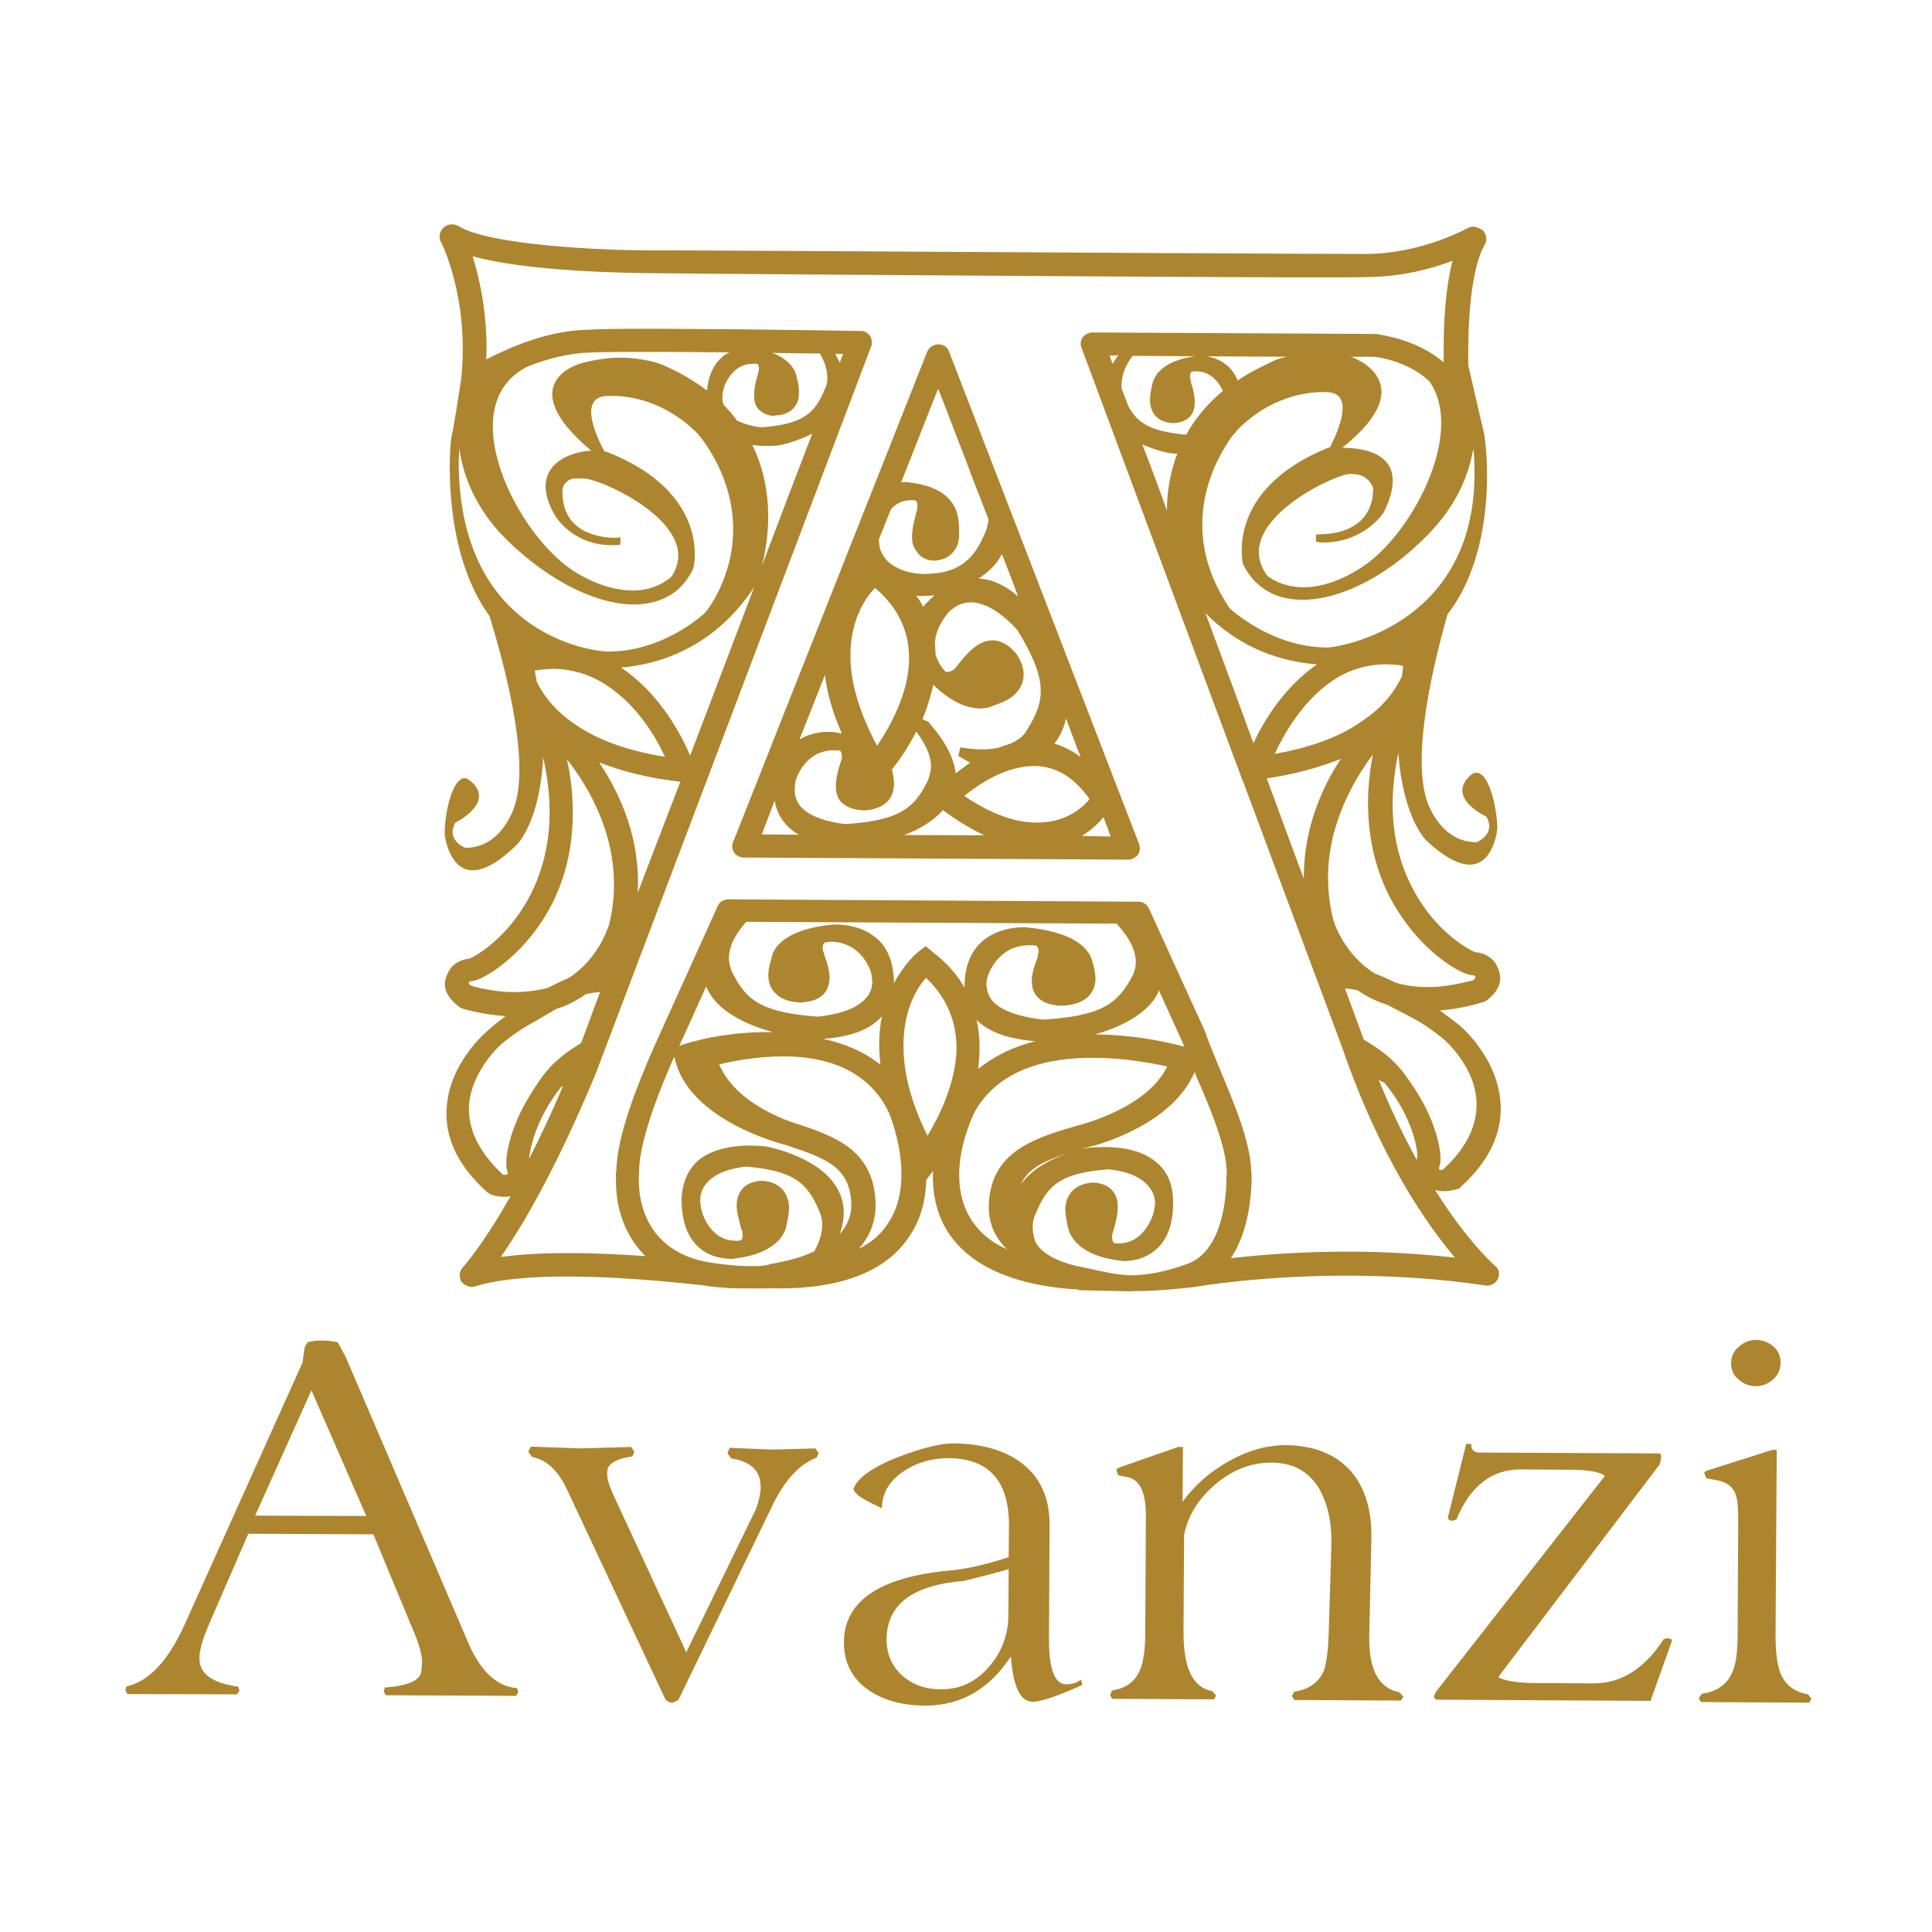 <?xml version="1.0" encoding="UTF-8"?> <svg xmlns="http://www.w3.org/2000/svg" xmlns:xlink="http://www.w3.org/1999/xlink" version="1.1" id="layer" x="0px" y="0px" viewBox="0 0 652 652" style="enable-background:new 0 0 652 652;" xml:space="preserve"> <style type="text/css"> .st0{fill:#AD852E;} </style> <g> <path class="st0" d="M174.5,569.7l0.4,1.3l-0.7,1.3l-44-0.2l-0.7-1.3l0.4-1.3c7.9-0.6,11.9-2.4,12.3-5.5l0.2-2.4 c0.2-2.3-0.6-5.4-2-9.1l-14.4-34.7l-42.2-0.2l-12.9,29.7c-2.4,5.4-3.6,9.5-3.6,12.2c-0.1,5.3,4.3,8.5,13.1,9.7l0.4,1.3l-0.8,1.3 L43,571.7l-0.7-1.3l0.4-1.3c7.6-1.6,14.2-8.7,19.9-21.5l39.5-87.8l0.7-5.1l1-1.7c1.3-0.4,2.7-0.6,3.9-0.6h1.1 c1.8,0,3.5,0.2,5.2,0.6l2.6,4.8l41,95.6C161.8,563.7,167.5,569.2,174.5,569.7 M123.6,511.6l-18.5-42.4l-19,42.3L123.6,511.6z"></path> <path class="st0" d="M260.6,508.2L229,573.6c-1,0.7-1.8,1-2.4,1c-0.5,0-1.2-0.3-2-1l-33-70.4c-3.1-6.8-7.1-10.6-12-11.5l-1.3-1.7 l0.8-1.8l17,0.6l16.9-0.5l1.1,1.7l-0.7,1.5c-4.3,0.6-7,1.8-8,3.5c-0.3,0.5-0.5,1.2-0.5,2.1c-0.1,1.8,0.7,4.3,2.2,7.6l24.5,52.9 l23.6-48.5c1-2.9,1.5-5.3,1.5-7.4c0-5.3-3.3-8.5-9.9-9.5l-1.3-1.7l0.7-1.9l14.3,0.6l14.7-0.4l1.1,1.6l-0.7,1.5 C269.6,494.2,264.7,499.7,260.6,508.2"></path> <path class="st0" d="M341.1,559.1c-7.3,11-16.9,16.5-28.7,16.5c-7.7,0-13.9-1.7-18.8-4.9c-5.9-3.9-8.8-9.4-8.8-16.5 c0.1-13.9,12-22,35.8-24.2c5.8-0.5,12.4-2.1,19.8-4.5l0.1-10.4c0.1-15.3-6.7-22.9-20.4-23c-5.6,0-10.5,1.4-14.8,4.2 c-5,3.2-7.6,7.4-7.7,12.7c-1.8-0.9-3.6-1.7-5.3-2.7c-2.4-1.2-3.8-2.5-4.3-3.7c1.1-3.6,6.1-7.3,14.9-10.8c8.1-3.1,14.4-4.7,18.9-4.7 c9.6,0.1,17.2,2.3,22.9,6.6c6.4,4.8,9.6,11.9,9.5,21.1l-0.2,38.3c0,10.2,1.9,15.3,5.8,15.3c2,0,3.7-0.5,5-1.6l0.5,1.8 c-8.4,3.8-14,5.7-16.8,5.7c-4.1,0-6.5-4.9-7.3-14.7V559.1z M340.3,545.4l0.1-15.9c-0.7,0.3-5.7,1.7-15,4 c-17.4,1.4-26.1,7.9-26.2,19.7c0,5,1.8,9.1,5.2,12.2c3.5,3.1,7.9,4.7,13,4.7c6.4,0.1,11.8-2.4,16.2-7.4 C338,557.7,340.2,551.9,340.3,545.4"></path> <path class="st0" d="M462.1,551.2c-0.4,12,3.1,18.6,10.2,19.9l1.3,1.5l-0.8,1.3l-36-0.2l-0.8-1.3l0.8-1.5c4.8-0.7,8.1-3,9.9-6.9 c0.9-2.4,1.5-6.6,1.7-12.8l0.9-29.7c0.2-7.6-1.2-13.9-4-18.9c-3.5-6-8.8-8.9-16-9c-6.8-0.1-13.2,2.3-19,7.2 c-5.8,4.9-9.4,10.6-10.7,17.2l-0.2,32.9c0,12,3.1,18.6,9.7,19.8l1.3,1.5l-0.7,1.3l-34.4-0.2l-0.7-1.3l0.7-1.5 c4.7-0.7,7.9-3.1,9.5-7.1c1.1-2.7,1.7-6.9,1.7-12.5l0.2-39.4c0-7.8-2-12.2-6.2-13l-3.1-0.6l-0.7-1.8l0.6-0.7l20.3-7.1h1.6 l-0.1,18.5c4-5.5,9.2-10.1,15.6-13.7c6.4-3.6,12.9-5.4,19.2-5.4c9.5,0.1,16.8,3,22,8.8c4.8,5.6,7.1,13.2,6.9,22.8L462.1,551.2z"></path> <path class="st0" d="M499.3,490.2l60.8,0.3c0.4,0.2,0.5,0.7,0.5,1.3c-0.1,0.9-0.3,1.7-0.5,2.4L505.6,566c2.3,1.3,6.8,2,13.7,2 l18.5,0.1c9.3,0,17.3-5,23.7-15c0.4-0.1,0.8-0.2,1.2-0.2c0.8,0,1.4,0.2,1.6,0.7L557,574l-72.3-0.4c-0.5-0.4-0.8-0.7-0.8-1.1 c0.2-0.5,0.4-1,0.8-1.7l56.9-72.7c-1.7-1.4-5.6-2.1-11.8-2.1l-16.4-0.1c-9.9-0.1-17.2,5.5-21.9,16.9c-0.6,0.2-1.2,0.4-1.8,0.4 c-0.5-0.1-0.9-0.4-1.1-1l6.2-24.9h1.7C496.4,489.2,497.4,490.2,499.3,490.2"></path> <path class="st0" d="M599.2,551.9c0,5.5,0.5,9.7,1.6,12.6c1.6,4.1,4.7,6.5,9.4,7.3l1.1,1.5l-0.7,1.3l-36.6-0.2l-0.7-1.3l1-1.5 c5-0.7,8.4-3,10.2-7c1.3-2.7,1.9-6.9,1.9-12.8l0.2-39.3c0-4-0.3-6.7-0.9-8.3c-1-2.6-3.1-4.1-6.5-4.7l-3.3-0.6l-0.8-1.8l0.6-0.7 l22.4-7.1h1.5L599.2,551.9z M584.2,460.1c0-2.2,0.8-4.1,2.6-5.6c1.7-1.5,3.6-2.3,5.8-2.3c2.2,0,4.1,0.7,5.9,2.2 c1.7,1.5,2.4,3.3,2.4,5.5c0,2.2-0.8,4.1-2.5,5.6c-1.7,1.5-3.6,2.3-5.8,2.3c-2.2,0-4.1-0.7-5.8-2.2 C585,464.2,584.2,462.3,584.2,460.1"></path> <path class="st0" d="M497.1,76.5c-0.6,0-1.4,0.2-2,0.6c-0.2,0-14.7,8.3-33.4,8.6c-6.5,0-35.2-0.1-70.6-0.3 c-70.6-0.4-168.1-1-169.6-0.9c-0.5,0-1.2,0-1.8,0c-16.3,0-54.9-1.7-65.1-8.3c-0.7-0.2-1.4-0.5-2.1-0.5c-1,0-2,0.4-2.8,1.1 c-1.3,1.2-1.7,3.1-1,4.7c0.2,0.1,9.9,19.3,6.9,46.8l-0.1,0.5c-0.9,5.9-2.4,15.6-3.1,18.4c-0.7,3.1-3.5,38.4,12.8,60.7 c6.9,22.5,13.3,50.6,8.3,64.6c0,0-4.3,13.8-16.5,13.6c0,0-6.7-2.6-3.3-8.5c0,0,12.7-6.2,6-13.2c-1-1-2-1.7-2.8-1.8 c-4.8,0-7.1,14.2-6.8,19.2c0,0,1.4,11.9,9.4,11.9c3.6,0,8.3-2.2,14.9-8.6c0,0,7.8-7.5,8.9-29.5c4,17.6,2.5,33-4.3,46.4 c-7.5,14.6-18.7,20.8-20.5,21.5c-4.4,0.5-7.2,2.9-8.2,7.3c-1.1,4.8,3.8,8.3,4.7,9l0.6,0.4l0.5,0.2c5.1,1.4,9.9,2.2,14.5,2.5 c-2,1.6-4,3-6.1,5c-0.5,0.4-12.5,10.6-13.7,25.2c-1,10.6,3.7,20.4,13.7,29.3l0.6,0.4l0.5,0.3c0.5,0.2,2.3,0.8,4.5,0.8 c0.7,0,1.5-0.1,2.2-0.2c-9.9,17.4-16.1,23.9-16.1,24c-0.7,0.7-1,1.6-1.1,2.6c0.1,0.7,0.2,1.5,0.6,2.2c0.8,1,2,1.7,3.5,1.8 c0.3,0,0.7-0.1,1.2-0.2c8-2.5,20-3.4,32.2-3.3c21.7,0.1,44,3,44.4,2.9c1.1,0.3,4.3,0.7,9.3,1c2.1,0.1,5.5,0.1,8.8,0.1 c2.8,0,5.4,0,7-0.1v0.1c21.6,0.2,36.7-5.7,44.4-17c4.4-6.2,5.9-13,6.1-19.6l2.3-3.1c-0.4,7.4,1.1,15.8,6.5,22.8 c7.9,10.2,22.2,16.1,42.6,17.3v0.2l17.5,0.4l1.1-0.1c8.8,0.1,20.7-1.4,20.7-1.4c0.3-0.1,23.2-4,53.4-3.8c13.8,0.1,29.1,1,44.5,3.3 l0.7,0.1c1.5-0.1,2.9-0.9,3.6-2.3c0.2-0.6,0.4-1.1,0.4-1.7c0-1-0.5-2.2-1.5-2.8c-0.2-0.3-9-7.8-20.1-25.5c1,0.3,2.2,0.4,3,0.4 c2.3,0,4.2-0.7,4.8-0.8l0.6-0.3l0.3-0.4c10-9,14.4-19,13.3-29.4c-1.5-14.8-13.5-24.9-14-25.3c-2.2-1.7-4.3-3.3-6.4-4.8 c4.6-0.4,9.5-1.2,14.5-2.8l0.6-0.2l0.6-0.3c1-0.7,5.7-4.3,4.5-9.2c-1-4.3-3.8-6.7-8.3-7.2c-1.6-0.5-13.2-6.6-20.8-21 c-7.2-13.3-8.8-28.7-5.1-46.3c1.5,21.8,9.3,29.5,9.3,29.5c6.5,6.1,11.2,8.2,14.7,8.3c8.3,0,9.4-12.1,9.4-12.1 c0.1-5-2.3-18.9-7-18.9c-0.9-0.1-1.9,0.5-2.9,1.7c-6.6,7.2,6.2,13.1,6.2,13.1c3.4,5.9-3.2,8.6-3.2,8.6l-0.4,0 c-11.9-0.1-16.2-13.3-16.2-13.3c-5.1-13.7,0.3-41.1,6.7-63.6c16.7-21.4,13.6-55.9,12.1-62.1c-0.9-3.5-4.2-18.1-5.1-21.9 c-0.2-13.7,0.7-32.4,5.6-40.8c0.9-1.5,0.5-3.5-0.7-4.8C499.2,77,498.2,76.5,497.1,76.5 M391.3,93.4c35.3,0.2,64,0.3,70.7,0.1 c11.5-0.2,21.5-2.9,28.2-5.5c-2.4,9.2-3,20.6-3,30c0,1.6,0,2.8,0,4.3c-9.3-8.1-22.1-9.4-22.8-9.6h-0.5l-95.2-0.5 c-1.3,0-2.6,0.7-3.3,1.6c-0.5,0.7-0.7,1.5-0.7,2.3c0,0.4,0.1,0.9,0.3,1.3l54,145.1l0.2,0.7l0.3,0.5l33.3,89.4 c13.1,38.1,28.9,60.3,38.2,71.3c-12.2-1.3-24-2-34.8-2c-16.7-0.1-31.1,1.1-40.8,2.2c6.3-9.4,6.9-22.2,7-26.9c0-1.2,0-1.7-0.1-1.9 v0.3c-0.1-10.4-5.8-23.7-10.8-35.7c-1.7-4.2-3.4-8.2-4.5-11.3v-0.3l-19.3-42.3c-0.8-1.5-2.2-2.3-3.7-2.2l-138.1-0.8 c-1.7,0-3.1,0.9-3.7,2.3l-21.8,48.2c-5.3,12.2-12.3,29.6-12.4,41.2h-0.1c-0.1,1.1-0.1,2.2,0,3.4c-0.1,7.6,2.2,17.7,9.9,25.3 c-7.5-0.5-15.9-1-24.6-1c-8.4-0.1-16.8,0.3-24.2,1.3c6.8-9.7,18.1-28.5,31.9-61.5L294,116.9c0.2-0.5,0.2-0.9,0.2-1.4 c0-0.7-0.1-1.5-0.6-2.2c-0.8-1-1.9-1.7-3.3-1.6c-1.9,0-33.2-0.6-59.7-0.7c-13.7-0.1-26.1-0.1-32.6,0.3c-13.4,0.3-26.3,6.1-33.9,10 c0-1.1,0.1-2.3,0.1-3.6c0-13.4-2.5-24.1-4.7-31.2c18.5,5.1,51,5.6,60.2,5.7c0.8,0,1.5,0,1.9,0C223,92.3,320.4,93,391.3,93.4 M213.3,199.3c-4.7-0.1-11-1.4-18.4-5.8c-20.1-11.6-43.3-57.3-16.4-70c6-2.3,12.9-4.2,19.8-4.5c6.5-0.3,19.4-0.3,33.4-0.2 c4.8,0,9.7,0.1,14.6,0.1c-1.1,0.4-1.9,0.9-2.8,1.8c-2.8,2.4-4.5,6.3-4.9,11.1c-4.2-3.2-9.4-6.3-15.5-8.9c0,0-5.4-2.1-13.6-2.2 c-4,0-8.6,0.6-13.4,1.9c0,0-24,6.4,3.4,29.5c-7.2,0.3-21.7,5.2-12.3,21.7c0,0,5.6,10.1,19.2,10.2c0.9,0,1.9-0.1,2.9-0.1l0.1-2.6 c0,0-0.8,0.2-2,0.2c-5-0.1-17.5-1.6-17.6-15.4c0,0-0.1-1.8,0.9-3l0.8-0.7c0.9-0.8,2.1-1,3.9-0.9c0.7,0,1.6-0.1,2.6,0.1 c6.6,0.9,39.4,15.9,28.8,32.7c-0.3,0.3-0.7,0.8-1.1,1.1C225.6,195.2,221.6,199.3,213.3,199.3 M261.5,140.2c0.9,0,4.4-0.1,6.5-2.7 c1.1-1.2,1.7-3,1.6-5.2c0.1-1.4-0.2-3-0.7-4.7c0-0.8-0.9-5.7-8.2-8.5c5.9,0.1,11.4,0.2,16,0.2c1.4,2.4,2.5,5.2,2.5,8.2 c0,1.4-0.1,2.4-0.8,3.7c-3.4,8.3-7.2,11.9-21.3,13c-0.5,0-4.6-0.4-8.4-2.3c-1.3-1.9-2.9-3.6-4.5-5.3c-0.3-0.7-0.5-1.6-0.4-2.4 c0-0.8,0-1.7,0.3-2.6c0-0.4,2.4-8.9,10-8.8c0.5-0.1,0.9,0,1.5,0c0.2,0.3,0.6,0.7,0.5,1.7c0,0.3,0.1,0.6-0.2,1.2l-0.3,1.2 c-0.5,1.6-1.1,4-1.1,6.4c0,1.5,0.2,3.2,1.1,4.3c1.2,1.6,2.9,2.5,5.6,2.8L261.5,140.2z M283.4,122.4c-0.5-0.9-0.9-1.9-1.5-3 c0.9,0,1.8,0.1,2.7,0.1C284.3,120,283.9,120.9,283.4,122.4 M453.2,150.9c27.4-21.9,3-30.4,3-30.4c-0.5,0-0.9-0.1-1.4-0.1l8.8,0 c1.3,0,11.7,1.6,18.7,8.2c12.6,17.5-6.5,53.3-23.8,63.5c-7.4,4.6-13.7,6.1-18.7,6.1c-7.9-0.1-12.1-3.9-12.1-3.9 C415,177.2,448.3,161,455,160c0.7,0,1.2-0.1,1.6,0c5.4,0,6.8,4.7,6.8,4.7c0,14.5-13.6,15.6-18,15.6c-0.8,0.1-1.3,0.1-1.3,0.1v2.4 c0.8,0.2,1.6,0.3,2.3,0.3c14.2,0,20.6-10.2,20.6-10.2c9.3-19-5.1-21.6-13.5-21.8H453.2z M400.3,146.7c-12.1-1.1-16.5-3.9-19.6-9.8 c-0.7-2.1-1.5-3.9-2.2-5.8c0-0.4,0-0.7,0-1.2c0-3.9,1.9-7.4,3.7-9.8l52.1,0.3c-3.5,0.7-5.1,1.7-5.1,1.7c-4.3,2-8.2,4-11.5,6.3 c-0.8-1.9-1.9-3.6-3.4-4.9c-3.4-3-7.5-3.4-9-3.4c-0.5,0-0.7,0-0.8,0c-14.4,1.5-15.5,8.9-15.7,9.9c-0.4,1.8-0.7,3.3-0.7,4.8 c-0.1,2.1,0.6,3.9,1.6,5.3c2,2.5,5.5,2.7,6.4,2.7h0.2c2.7-0.3,4.5-1.1,5.6-2.6c1-1.3,1.3-2.9,1.3-4.4c0-2.3-0.6-4.8-1.2-6.4 l-0.2-1.2c-0.1-0.5-0.2-0.9-0.2-1.2c0-1,0.4-1.5,0.6-1.6c0.6-0.1,0.9-0.1,1.3-0.1c5.4,0,8,4.1,9.2,6.6 C407.2,136.5,403.2,141.5,400.3,146.7 M375.5,122.8c-0.4-1.1-0.8-2-1-2.8l2.9-0.1C376.6,120.9,376,121.9,375.5,122.8 M447.7,218.5 c-18.9-0.1-32.7-13.2-32.7-13.2c-18.7-27.5-4.1-51.3,0.8-58.1c0.4-0.3,0.6-0.8,1.1-1.2c0.3-0.4,0.5-0.7,0.5-0.7 c11.4-11.8,24.2-13,29.1-13c1.3,0,2.1,0.1,2.1,0.1c8,0.9,3.6,12,0.2,18.6c-0.5,0-0.6,0.1-0.6,0.1c-35.1,14.3-28.7,39.3-28.7,39.3 c4,8.2,11.3,12,19.9,12c13.8,0.1,31.2-9.2,45.1-24.8c7.7-8.8,11.3-17.9,12.7-26.2l0.2,1.9c4,58.6-47.5,65-47.5,65 C449.1,218.5,448.6,218.5,447.7,218.5 M213.7,204c8.1,0,14.8-3,18.8-9.5c0.9-1.3,1.2-2,1.6-3.2c0,0,6-25-29.3-38.8 c0,0-0.3-0.2-0.8-0.1c-3.5-6.6-8-17.5-0.1-18.7c0,0,1-0.1,2.8-0.1c5.4,0,17.5,1.5,28.6,12.6c0,0,22.8,24.9,5.9,55.8 c-0.8,1.3-2.3,3.8-3.3,4.8c0,0-13.5,13.1-32.8,13.1c-0.4,0-0.7,0-1.2-0.1c0,0-48.9-2.8-49.1-63.8l0.2-4.7 c1.2,8.7,4.9,18.7,13.6,28.4C182.7,194.6,200.1,203.9,213.7,204 M258.3,150.5c2.5,0.1,4.3-0.2,4.5-0.2c0.3,0,5.9-1.2,11.3-3.9 c-4.7,12.2-10.6,27.6-17,44.6c2.2-8.4,4.6-24.9-3.2-40.8C255.6,150.4,257,150.5,258.3,150.5 M393.8,172.3c-2.8-8-5.7-15.6-8.3-22.3 c4.6,2,8.8,2.9,9.2,2.9c0,0,1.2,0.2,2.6,0.2C394.8,159.7,393.8,166.3,393.8,172.3 M232.9,255c-4.1-9.8-12-22.2-23.3-29.7 c13.6-1.2,31.6-7.1,44.9-27.1C247.6,216.3,240.2,235.9,232.9,255 M423,250.8c-5.3-14.6-10.9-29.6-16.2-43.9 c12.2,12.4,26.4,16.5,37.7,17.3C434.5,231,427.2,241.7,423,250.8 M430.2,254.4c3.1-6.7,9.2-17.4,18.8-24.2c5.2-3.7,11.7-6.1,19.2-6 c1.8,0.1,3.6,0.1,5.3,0.5c-0.1,1.1-0.2,2.3-0.4,3.6c-2,4.1-5.7,9.9-13.1,14.8C453.6,247.8,444,252,430.2,254.4 M224.4,255.4 c-13.8-2.2-23.4-6.2-30.1-10.8c-7.4-4.9-11.2-10.5-13.2-14.6c-0.1-1.2-0.5-2.5-0.6-3.7c2.2-0.4,4.3-0.5,6.2-0.6 c7.2,0.1,13.4,2.4,18.5,5.9C215,238.1,221.3,248.6,224.4,255.4 M481.5,333.1c-3.7,0-7.1-0.5-10.3-1.4c-2.6-1.2-4.9-2.3-7.1-3.1 c-10.8-6.6-14.1-18-14.1-18c-1.2-4.6-1.7-9-1.8-13.3c-0.4-17.8,7.9-33,15.1-42.7c-1.2,6.6-1.8,12.7-1.6,18.3 c0.4,16.7,5.9,28.9,11.8,37.2c8.4,12.1,19.5,18.7,23.1,19c0.7,0,1,0.1,1,0.1l0.4,0.7l-0.8,0.9C491.4,332.3,486.2,333.2,481.5,333.1 M440,296.5c-4-10.5-8.1-22-12.5-33.8c10-1.5,18.2-3.9,25-6.6C445.8,266.2,439.9,280.1,440,296.5 M173.5,334.8 c-4.5,0-9.4-0.7-14.4-2.1c-0.5-0.3-0.8-0.6-1-0.9l0.4-0.5c0,0,0.1-0.3,0.9-0.2c3.6-0.4,14.7-7.2,22.8-19.2 c5.8-8.4,11.1-20.7,11.1-37.5c0-5.5-0.5-11.7-2-18.2c7.6,9.7,16,24.6,15.9,42.5c0,4.2-0.5,8.6-1.6,13.2c-0.1,0-3.2,11.6-13.8,18.2 c-2.1,0.9-4.4,2-7,3.3C181.3,334.3,177.6,334.8,173.5,334.8 M215.2,301.3c1-17.9-5.6-33-13-44c7.3,2.8,16.2,5.3,27.4,6.5 C224.6,276.9,219.6,289.7,215.2,301.3 M276.1,343.1c-19.3-1.4-24.4-5.6-29.1-15.2c-0.6-1.6-1-3-1-4.5c0-4.9,3.2-9.3,5.8-12.3 l125,0.6c2.6,2.8,6.5,7.7,6.5,12.9c0,1.6-0.3,3.1-1,4.5c-5,9.6-10.4,13.8-30.5,15c-0.7-0.2-11.6-1-16.6-6c-1.5-1.7-2.2-3.6-2.3-5.7 c0-1,0.1-2.1,0.5-3.1c0.2-0.4,3.3-10.5,14.3-10.3c0.6,0,1.3,0,2,0.1c0.3,0.3,0.8,0.8,0.8,2c0,0.3-0.2,0.7-0.2,1.2l-0.3,1.3 c-0.8,2.1-1.8,4.7-1.8,7.4c0,1.9,0.4,3.7,1.7,5.2c1.6,1.9,4.2,3,7.8,3.2h0.3c1.4,0,6.2-0.2,9.3-3.1c1.5-1.6,2.4-3.6,2.4-6 c-0.1-1.7-0.3-3.6-1-5.5c-0.2-1.2-1.8-9.9-22.1-11.8c-0.1-0.1-0.5-0.1-1-0.1c-2.5,0-8.1,0.4-12.9,3.8c-4.8,3.5-7.2,9-7.2,16.4v0.2 c-2.4-4.3-5.9-8.3-10.7-12l-2.4-2l-2.6,2c-0.5,0.4-4.5,3.8-8.1,10.5c-0.1-7-2.2-12.6-6.7-15.8c-4.5-3.5-10-3.9-12.3-4h-1.2 c-19.5,1.7-21.1,10.3-21.1,11.4c-0.7,2-1.1,4-1.1,5.5c0,2.6,0.7,4.6,2.3,6.2c2.8,3,7.2,3.2,8.7,3.2h0.3c3.6-0.3,6.1-1.2,7.7-3.2 c1.2-1.5,1.6-3.2,1.7-5.1c-0.1-2.7-1-5.5-1.7-7.4l-0.4-1.4c-0.3-0.4-0.3-1-0.2-1.3c-0.1-1.2,0.5-1.7,0.8-1.9c0.8,0,1.2-0.1,2-0.2 c10.5,0.2,13.5,10.2,13.5,10.6c0.2,1,0.3,2,0.4,3c-0.1,2.1-0.8,4.1-2.3,5.6C287.4,342.3,276.7,342.9,276.1,343.1 M313,383.3 c-6.2-12.5-8.2-22.7-8.1-30.8c0.1-12,4.6-19.1,7.6-22.5c7.6,7.2,10.3,15.6,10.3,23.7C322.6,365.6,316.9,376.8,313,383.3 M486,394.9 c-0.2-0.4-0.4-0.4-0.4-0.5c0,0,0-0.3,0.2-0.9c1.2-2.7-0.5-14.1-8.2-25.8c-4.5-6.9-7.5-11-17.4-16.9v-0.1c0-0.1-2.4-6.4-6.3-17.1 c1.7,0.1,3,0.3,4.5,0.7c0.9,0.8,2,1.3,3,1.9c2.2,1.2,4.4,2.2,6.8,2.9c2,1,4.5,2.4,7.5,3.9c3.9,2,7.7,4.6,11.4,7.6 c0,0,10,8.4,11.1,20c0.8,8.3-2.9,16.4-11,23.9C487,394.7,486.4,394.9,486,394.9 M229.2,353c2-4.3,5.6-12.2,9.1-20.1 c0.1,0.5,0.2,0.6,0.4,0.8c3.7,8.2,14.7,12.6,22.1,14.6c-0.3,0-0.6,0-1,0c-11.4-0.1-22.2,1.9-29.3,4.2L229.2,353z M369.5,349.1 c7.7-2.2,17.4-6.4,21.2-13.8l0.4-1.1c4.2,9.2,7.9,17.5,8,17.6c0.1,0.4,0.4,0.8,0.5,1.4c-7.8-2.1-18.5-4-29.4-4.1H369.5z M170.9,396.5c-0.3,0-0.7-0.1-1.2-0.1c-8.1-7.6-12-15.5-11.4-23.8c1.1-11.7,10.9-20.3,11-20.3c3.6-3,7.3-5.5,11.2-7.6 c2.9-1.7,5.4-3.1,7.4-4.3c2.4-0.7,4.5-1.6,6.5-2.8c1.2-0.7,2.3-1.4,3.3-2.1c1.4-0.3,3-0.6,4.8-0.7c-2.6,7-4.8,12.9-6.4,17.2 c-9.8,6-12.6,10.2-17,17.2c-7.5,11.9-9.1,23.1-7.9,25.9c0.2,0.6,0.2,0.9,0.2,0.9L170.9,396.5z M297.1,359.3 c-5.5-4.4-12.2-7.2-19.3-8.7c5.4-0.4,11.9-1.5,16.9-5c1.1-0.8,2.1-1.7,2.9-2.6C296.7,347.6,296.4,352.9,297.1,359.3 M330.1,360.7 c0.7-5.5,0.7-11-0.5-16.5c0.7,0.8,1.6,1.5,2.7,2.2c4.9,3.4,11.6,4.5,17.1,5C342.3,353.1,335.7,356.3,330.1,360.7 M339.8,421.6 c-4.7-2.1-8.3-4.9-10.9-8.4c-3.9-5.1-5.2-11-5.2-16.7c0-11,5.1-20.9,5.1-21c8-14.8,25.2-18.7,40.4-18.5c10.2,0,19.6,1.8,24.7,2.9 c-6.7,14-28.6,19.4-28.9,19.6h-0.1c-15,4.3-30.6,8.6-31.2,27.2l0,0.5C333.6,413.2,336.1,417.9,339.8,421.6 M289.9,421.4 c3.2-3.7,5.5-8.4,5.6-14.4v-0.6c-0.4-18.5-14-23-27.3-27.4h-0.1c-0.2-0.1-19.5-5.8-25.4-19.8c4.6-1.1,12.8-2.7,21.8-2.7 c13.4,0,28.4,4,35.5,19c0,0.1,4.3,10,4.2,21c0,5.6-1.2,11.6-4.7,16.6C297.3,416.5,294.1,419.3,289.9,421.4 M253.7,427.3 c-7.6,0-15.7-1.5-15.7-1.5c-25-5.2-22.4-29.2-22.3-30.1v-0.6c0-11.2,8.8-31.7,11.7-38.2l0.2-0.2l0.1,0.5 c4.7,20.9,35.9,28.8,37.8,29.3c14.2,4.7,21.4,7.7,21.8,20v0.4c0,3.8-1.7,7-3.9,9.6c1.7-4.9,1.8-9.3,0.2-13.3 c-5-12.6-24.3-16.1-25-16.3c-0.3,0-2.3-0.3-5.3-0.3c-4.9,0-12.2,0.7-17.4,4.8c-3.6,3.1-5.6,7.4-5.9,13.1c0,7.4,1.9,13,5.9,16.5 c3.8,3.4,8.6,3.8,10.4,3.8c0.5,0.1,0.9,0,0.9,0c16.6-1.7,18.2-10.4,18.2-11.4c0.5-2,0.8-3.9,0.9-5.5c0-2.5-0.7-4.5-1.9-6.1 c-2.5-3.1-6.4-3.3-7.5-3.3l-0.2,0c-3,0.3-5.1,1.2-6.5,3.1c-1.1,1.5-1.6,3.4-1.6,5.1c0,2.7,1,5.5,1.4,7.5l0.5,1.3 c0.1,0.5,0.1,0.9,0.1,1.4c0.1,1.1-0.4,1.6-0.7,1.7c-0.6,0.2-1.1,0.1-1.7,0.1c-8.9,0-11.5-10.1-11.5-10.5c-0.2-1-0.4-2.1-0.4-3 c0-2.1,0.7-4.2,2-5.7c4-5.1,12.9-5.7,13.5-5.8c16.5,1.4,20.8,5.7,24.8,15.3c0.6,1.4,0.9,3,0.9,4.3c0,3.3-1.3,6.4-2.7,9 c-4.4,2.1-8.9,3.1-11.3,3.6h-0.1c-1,0.3-3.2,0.6-3.2,0.6C258.5,427.2,256.2,427.3,253.7,427.3 M344.5,399.7 c3-6.7,10.9-9.2,23.2-12.7c2.1-0.4,27.9-7.2,35.5-25.3c0.1,0.6,0.4,1.1,0.6,1.7c4.6,10.6,10.2,23.8,10.2,32.5v0.2 c-0.1,0-0.1,0.5-0.1,1.3c0,5.3-0.9,24.6-13.1,29.1c-7.7,2.8-13.8,3.8-18.9,3.9c-3.8-0.1-7-0.7-9.8-1.3l-8-1.7 c-3-0.6-12.3-3-14.8-8.6c-0.5-1.6-0.8-3.2-0.8-4.8c0-1.4,0.3-3,1-4.4c4-9.6,8.3-13.8,24.8-15c0.6,0.2,9.6,0.7,13.5,6 c1.3,1.5,2,3.5,2,5.7c-0.1,0.9-0.3,1.8-0.5,3c-0.1,0.3-2.8,10.3-11.7,10.3c-0.4,0.1-1,0-1.6-0.1c-0.3-0.3-0.7-0.7-0.7-2 c-0.1-0.3,0.1-0.7,0.1-1.2l0.5-1.4c0.5-2,1.3-4.7,1.3-7.4c0.1-1.9-0.3-3.6-1.4-5.2c-1.3-1.9-3.5-2.9-6.3-3.2H369 c-1.2,0-4.9,0.3-7.4,3.1c-1.3,1.6-2.1,3.6-2.1,6.1c0.1,2,0.4,3.7,0.8,5.4c0.2,1.2,1.6,10,18.3,11.8c0,0.1,0.3,0,0.8,0.1 c1.9-0.1,6.6-0.3,10.7-3.9c3.9-3.4,5.9-8.8,5.8-16.3c-0.1-5.7-1.9-10.1-5.7-13.2c-5-4.3-12.4-5.1-17.2-5.1c-3,0-5.1,0.2-5.3,0.2 C366.9,387.3,351.4,390.1,344.5,399.7 M478.1,391.4c-4.2-7.6-8.5-16.5-12.8-26.9l1.9,0.9c10.2,12.3,11.3,23.7,11.1,25.1 L478.1,391.4z M178.5,391.2c0.4-3.5,2.2-13.4,10.8-24.3l0.7-0.4C186,376,182.1,384.1,178.5,391.2"></path> <path class="st0" d="M316.7,116.2c-1.7,0-3.2,1.1-3.8,2.5l-65.5,165.5c-0.5,1.1-0.3,2.4,0.4,3.6c0.7,1,2,1.6,3.3,1.6l129.6,0.7 c1.3,0,2.4-0.6,3.3-1.6c0.7-1.1,0.9-2.5,0.4-3.7l-64.1-166.1C319.9,117.3,318.4,116.2,316.7,116.2 M304.1,162.8 c6.1-15.3,10.7-27.3,12.5-31.6c1.6,3.9,5.5,14.2,10.7,27.7l0.3,0.9c1.8,4.7,3.9,10,6,15.5c-0.1,1.1-0.4,2.2-0.7,3.4 c-3.7,9.3-8.4,15.1-21.6,15l-0.9-0.1c-0.5,0.1-8.8-0.6-12.2-5.9c-1.1-1.7-1.6-3.4-1.6-5.7c1.4-3.5,2.8-6.9,4.1-10.2 c1.6-1.8,3.8-3,6.9-3c0.5,0,0.9,0,1.3,0.1c0.4,0.2,0.7,0.6,0.7,1.8c0.1,0.4-0.1,0.7-0.1,1.3l-0.4,1.4c-0.4,1.9-1.3,4.7-1.3,7.5 c-0.1,1.9,0.3,3.6,1.5,5.1c1,1.8,3,3,5.6,3.2l0.2,0c1,0,4.6-0.2,6.8-3.2c1.3-1.5,1.8-3.6,1.8-6c0-1.7-0.1-3.3-0.4-5.6 c-0.6-1.8-1.5-9.8-16.4-11.6l-0.8-0.1C305.4,162.7,304.9,162.7,304.1,162.8 M343.6,201.3c-2.6-2.3-5.6-4.2-9-5.3 c-1.3-0.4-2.8-0.6-4.3-0.8c3.1-2,6-4.6,7.8-8.2C340,191.7,341.8,196.5,343.6,201.3 M296,251.7c-6.7-12.5-9.1-22.7-9-30.8 c0.1-11.8,5-19.1,8.3-22.5c8.6,7.3,11.5,15.6,11.5,23.9C306.7,233.9,300.4,245.2,296,251.7 M311.8,201.1c1.5,0,2.7-0.1,3.6-0.2 c-1.5,1.3-2.7,2.5-3.9,3.9c-0.6-1.5-1.4-2.6-2.3-3.8C310.2,201.2,311,201.2,311.8,201.1 M319.5,226.8l-0.4-0.1 c-1.8-1.9-2.8-4-3.4-5.9c0-1.3-0.1-2.7-0.2-4c0.4-5.2,3.8-9,4-9.4c0.7-1,1.6-1.7,2.5-2.3c1.7-1.2,3.6-1.9,5.7-1.8l0.9,0 c7.5,0.8,14.3,8.9,14.8,9.4c10.3,16.9,9.4,23.7,3.2,33.6c-0.9,1.6-2.1,2.8-3.5,3.5c-0.8,0.6-1.5,0.9-2.2,1.2 c-1.4,0.4-2.5,0.8-3.8,1.3c-2.1,0.5-4.2,0.6-6.1,0.6c-3.9-0.1-6.8-0.7-6.9-0.7l-0.7,2.9l4,2.3c-1.8,1.2-3.4,2.5-4.9,3.6 c-0.5-5.1-3.5-10.9-8.9-17l-0.1-0.3l-2.2-1c1.6-3.7,2.7-7.6,3.7-11.6c6.6,6.5,12.1,7.9,15.6,8c2.5,0,4.1-0.7,4.5-0.9 c2.3-0.8,4.3-1.6,5.8-2.6c2.3-1.6,3.7-3.5,4.3-5.8c1.2-4.9-2.3-9.3-2.4-9.4c-2.3-2.7-4.8-4.1-7.4-4.3l-0.4,0c-2,0-3.8,0.7-5.4,1.8 c-2.5,1.7-4.5,4.2-6,6l-0.9,1.2c-0.3,0.5-0.8,0.7-1.1,1.1C320.6,226.6,320,226.8,319.5,226.8 M269.8,249.5c2.7-6.6,5.5-14,8.6-21.7 c0.7,5.8,2.4,12.3,5.7,19.7c-1-0.2-2.3-0.3-3.4-0.5c0,0-0.6,0-1.1,0C277.8,246.9,273.7,247.3,269.8,249.5 M364.7,255.5 c-2.9-2.3-6-3.6-8.9-4.6c0.5-0.5,0.9-1,1.2-1.6c1.3-2.1,2.3-4.4,2.7-6.9C361.5,247.1,363.1,251.5,364.7,255.5 M291.1,273.5 c1.4,0,5.6-0.2,8.5-3.1c1.4-1.5,2.1-3.6,2.1-6.1c0-1.4-0.3-2.9-0.7-4.6c2.8-3.5,5.7-7.9,8.2-12.8c2.2,2.9,5,7.3,5,11.8 c-0.1,1.5-0.4,2.9-1,4.5c-4.5,9.5-9.5,13.7-27.9,14.9c-0.6-0.1-10.6-0.9-15.1-5.9c-1.3-1.6-2.1-3.6-2-5.8c0-0.9,0.1-1.9,0.3-3 c0.2-0.4,3-10.3,13.1-10.2c0.6,0,1.2,0,1.8,0.1c0.3,0.1,0.7,0.8,0.7,1.8c0,0.4,0.1,0.8-0.1,1.3l-0.5,1.4c-0.6,1.9-1.4,4.7-1.4,7.5 c-0.1,1.7,0.4,3.6,1.5,5.1c1.6,1.6,3.8,2.9,7.2,3L291.1,273.5z M349.8,277.6c-6.5,0-14.5-2.3-24.4-9c5.1-4.1,14.1-10.1,23.6-10.1 c6.4,0,13,3,18.7,11.2C365.1,272.9,359.3,277.7,349.8,277.6 M257.1,281.6c0.5-1.5,2.1-5.4,4.3-11.4c0.8,4.3,2.8,7.6,6.2,10.2 c0.6,0.5,1.3,0.9,2,1.3L257.1,281.6z M305.1,281.8c4.7-1.7,9.7-4.5,13.1-8.4c5,3.7,9.7,6.5,14,8.5L305.1,281.8z M365.1,282.1 c3.3-2,5.7-4.4,7.3-6.3c1.3,3.2,2,5.5,2.4,6.5L365.1,282.1z"></path> </g> </svg> 
